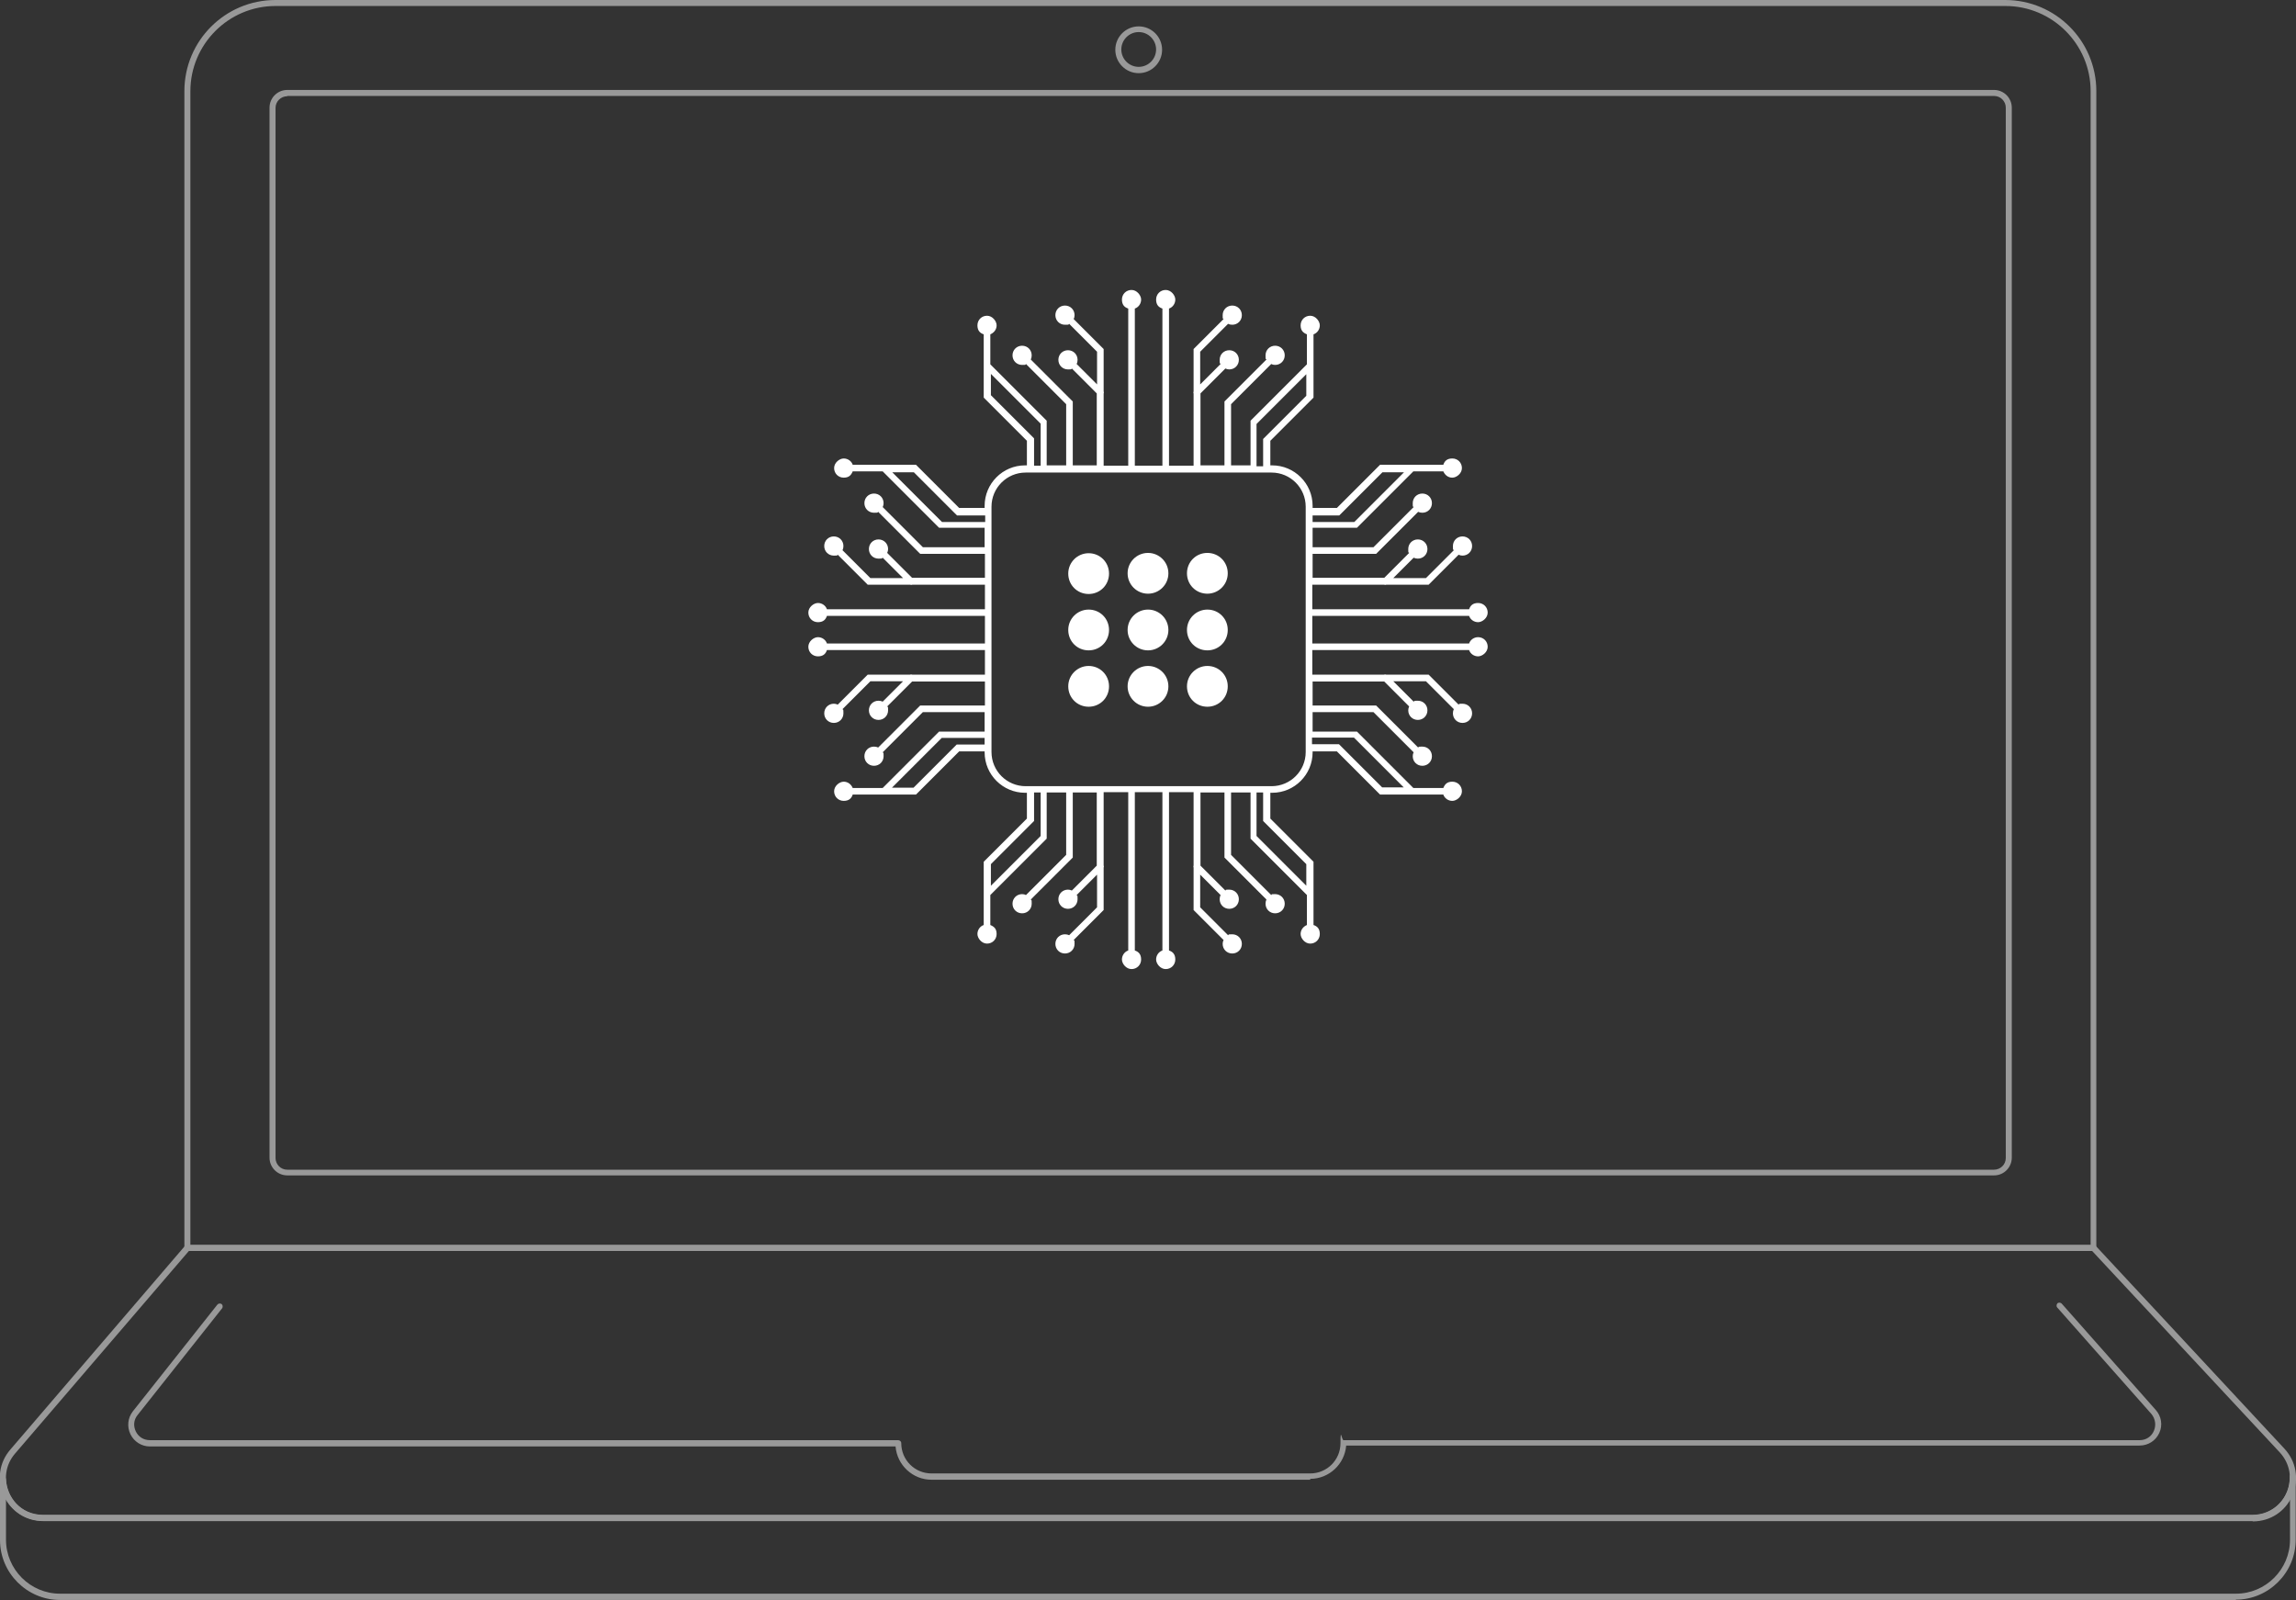 <?xml version="1.0" encoding="UTF-8"?> <svg xmlns="http://www.w3.org/2000/svg" id="BACKGROUND" version="1.1" viewBox="0 0 765.8 533.6"><rect x="0" y="0" width="765.8" height="533.6" fill="#333333" stroke="none"/><defs><style> .st0 { fill: #fff; } .st1 { opacity: .5; } </style></defs><g class="st1"><path class="st0" d="M437,493.5h-126.3c-6.3,0-11.5-4.9-12-11.1H50c-2.8,0-5.3-1.6-6.5-4.1s-.9-5.4.8-7.6l28.2-35.6c.3-.4,1-.5,1.4-.2.4.3.5,1,.2,1.4l-28.2,35.6c-1.3,1.6-1.5,3.6-.6,5.5.9,1.8,2.6,2.9,4.7,2.9h249.5c.6,0,1.1.4,1.1,1,0,5.6,4.5,10.1,10.1,10.1h126.3c5.6,0,10.1-4.5,10.1-10.1s.4-1,1-1h265.6c2.1,0,3.9-1.2,4.7-3.1s.5-4-.8-5.6l-31.4-35.5c-.4-.4-.3-1,0-1.4.4-.4,1-.3,1.4,0l31.4,35.5c1.9,2.1,2.4,5.1,1.2,7.7-1.2,2.6-3.7,4.2-6.6,4.2h-264.6c-.5,6.2-5.7,11.1-12,11.1Z"></path><path class="st0" d="M745.8,533.6H20c-11,0-20-9-20-20v-20.1c0-.5.4-1,1-1,.6,0,1,.4,1,.9.3,5.7,4.7,11.8,12.4,11.8h736.9c3.4,0,6.5-1.3,8.8-3.6,2.4-2.4,3.7-5.7,3.6-9.1,0-.3,0-.5.3-.7.2-.2.4-.3.7-.3h0c.6,0,1,.4,1,1v21c0,11-9,20-20,20ZM2,500.1v13.4c0,9.9,8.1,18,18,18h725.8c9.9,0,18-8.1,18-18v-13.5c-.6,1.1-1.4,2.1-2.3,3-2.7,2.7-6.3,4.2-10.2,4.2H14.4c-5.7,0-10-3.1-12.4-7.2Z"></path><path class="st0" d="M698.3,417.2H62.5c-.6,0-1-.4-1-1V30.4c0-16.8,13.6-30.4,30.4-30.4h576.9c16.8,0,30.4,13.6,30.4,30.4v385.8c0,.6-.4,1-1,1ZM63.5,415.2h633.8V30.4c0-15.7-12.8-28.4-28.4-28.4H91.9c-15.7,0-28.4,12.8-28.4,28.4v384.8ZM665,392H95.8c-3.2,0-5.9-2.6-5.9-5.9V35.9c0-3.2,2.6-5.9,5.9-5.9h569.3c3.2,0,5.9,2.6,5.9,5.9v350.2c0,3.2-2.6,5.9-5.9,5.9ZM95.8,32.1c-2.1,0-3.9,1.7-3.9,3.9v350.2c0,2.1,1.7,3.9,3.9,3.9h569.3c2.1,0,3.9-1.7,3.9-3.9V35.9c0-2.1-1.7-3.9-3.9-3.9H95.8Z"></path><path class="st0" d="M751.3,507.3H14.4c-5.7,0-10.7-3.2-13.1-8.4-2.4-5.2-1.6-11.1,2.1-15.4l58.3-68c.2-.2.5-.3.8-.3h635.8c.3,0,.5.1.7.3l62.9,67.6c4,4.3,5,10.2,2.7,15.6s-7.4,8.7-13.2,8.7ZM63,417.2L5,484.8c-3.2,3.7-3.9,8.8-1.9,13.3,2,4.5,6.4,7.2,11.3,7.2h736.9c5,0,9.4-2.9,11.4-7.5,2-4.6,1.1-9.7-2.3-13.4l-62.6-67.2H63Z"></path><path class="st0" d="M379.8,24.4c-4.3,0-7.8-3.5-7.8-7.8s3.5-7.8,7.8-7.8,7.8,3.5,7.8,7.8-3.5,7.8-7.8,7.8ZM379.8,10.7c-3.2,0-5.8,2.6-5.8,5.8s2.6,5.8,5.8,5.8,5.8-2.6,5.8-5.8-2.6-5.8-5.8-5.8Z"></path></g><g><path class="st0" d="M493,212.5c-1.4,0-2.6.9-3,2.1h-52.3v-9.2h52.3c.4,1.2,1.6,2.1,3,2.1s3.2-1.4,3.2-3.2-1.4-3.2-3.2-3.2-2.6.9-3,2.1h-52.3v-8.2h23.9c.3.1.6.1.8,0h14.1l10-10c.4.2.8.3,1.3.3,1.8,0,3.2-1.4,3.2-3.2s-1.4-3.2-3.2-3.2-3.2,1.4-3.2,3.2.1,1,.3,1.4l-9.3,9.3h-10.9l6.8-6.8c.4.2.9.3,1.4.3,1.8,0,3.2-1.4,3.2-3.2s-1.4-3.2-3.2-3.2-3.2,1.4-3.2,3.2.1.9.3,1.3l-8.3,8.3h-23.9v-8h21.2l14-14c.4.2.9.3,1.4.3,1.8,0,3.2-1.4,3.2-3.2s-1.4-3.2-3.2-3.2-3.2,1.4-3.2,3.2.1.9.3,1.3l-13.4,13.4h-20.3v-6.5h14.8l18.8-18.8h10c.5,1.2,1.6,2.1,3,2.1s3.2-1.4,3.2-3.2-1.4-3.2-3.2-3.2-2.6.9-3,2.1h-21.1l-14.4,14.4h-8.1v-.7c0-7.5-6.1-13.5-13.5-13.5h-.6v-8.2l14.4-14.4v-21.1c1.2-.4,2.1-1.6,2.1-3s-1.4-3.2-3.2-3.2-3.2,1.4-3.2,3.2.9,2.5,2.1,3v10l-18.8,18.8v14.9h-6.5v-20.4l13.4-13.4c.4.2.8.3,1.3.3,1.8,0,3.2-1.4,3.2-3.2s-1.4-3.2-3.2-3.2-3.2,1.4-3.2,3.2.1,1,.3,1.4l-14,14v21.3h-8v-24l8.3-8.3c.4.2.9.3,1.3.3,1.8,0,3.2-1.4,3.2-3.2s-1.4-3.2-3.2-3.2-3.2,1.4-3.2,3.2.1.9.3,1.4l-6.8,6.8v-10.9l9.3-9.3c.4.2.9.3,1.4.3,1.8,0,3.2-1.4,3.2-3.2s-1.4-3.2-3.2-3.2-3.2,1.4-3.2,3.2.1.9.3,1.3l-10,10v14.1c-.1.3-.1.6,0,.8v24h-8.2v-52.4c1.2-.4,2.1-1.6,2.1-3s-1.4-3.2-3.2-3.2-3.2,1.4-3.2,3.2.9,2.6,2.1,3v52.4h-9.2v-52.4c1.2-.4,2.1-1.6,2.1-3s-1.4-3.2-3.2-3.2-3.2,1.4-3.2,3.2.9,2.6,2.1,3v52.4h-8.2v-24c.1-.3.1-.6,0-.8v-14.1l-10-10c.2-.4.3-.8.3-1.3,0-1.8-1.4-3.2-3.2-3.2s-3.2,1.4-3.2,3.2,1.4,3.2,3.2,3.2,1-.1,1.4-.3l9.3,9.3v10.9l-6.8-6.8c.2-.4.3-.9.3-1.4,0-1.8-1.4-3.2-3.2-3.2s-3.2,1.4-3.2,3.2,1.4,3.2,3.2,3.2.9-.1,1.3-.3l8.3,8.3v24h-8v-21.3l-14-14c.2-.4.3-.9.3-1.4,0-1.8-1.4-3.2-3.2-3.2s-3.2,1.4-3.2,3.2,1.4,3.2,3.2,3.2.9-.1,1.3-.3l13.4,13.4v20.4h-6.5v-14.9l-18.8-18.8v-10c1.2-.5,2.1-1.6,2.1-3s-1.4-3.2-3.2-3.2-3.2,1.4-3.2,3.2.9,2.6,2.1,3v21.1l14.4,14.4v8.2h-.6c-7.5,0-13.5,6.1-13.5,13.5v.7h-8.5l-14.4-14.4h-21.1c-.4-1.2-1.6-2.1-3-2.1s-3.2,1.4-3.2,3.2,1.4,3.2,3.2,3.2,2.5-.9,3-2.1h10l18.8,18.8h15.2v6.5h-20.6l-13.4-13.4c.2-.4.3-.8.3-1.3,0-1.8-1.4-3.2-3.2-3.2s-3.2,1.4-3.2,3.2,1.4,3.2,3.2,3.2,1-.1,1.4-.3l14,14h21.6v8h-24.3l-8.3-8.3c.2-.4.3-.9.3-1.3,0-1.8-1.4-3.2-3.2-3.2s-3.2,1.4-3.2,3.2,1.4,3.2,3.2,3.2.9-.1,1.4-.3l6.8,6.8h-10.9l-9.3-9.3c.2-.4.3-.9.3-1.4,0-1.8-1.4-3.2-3.2-3.2s-3.2,1.4-3.2,3.2,1.4,3.2,3.2,3.2.9-.1,1.3-.3l10,10h14.1c.3.1.6.1.8,0h24.2v8.2h-52.7c-.4-1.2-1.6-2.1-3-2.1s-3.2,1.4-3.2,3.2,1.4,3.2,3.2,3.2,2.6-.9,3-2.1h52.7v9.2h-52.7c-.4-1.2-1.6-2.1-3-2.1s-3.2,1.4-3.2,3.2,1.4,3.2,3.2,3.2,2.6-.9,3-2.1h52.7v8.2h-24.2c-.3-.1-.6-.1-.8,0h-14.1l-10,10c-.4-.2-.8-.3-1.3-.3-1.8,0-3.2,1.4-3.2,3.2s1.4,3.2,3.2,3.2,3.2-1.4,3.2-3.2-.1-1-.3-1.4l9.3-9.3h10.9l-6.8,6.8c-.4-.2-.9-.3-1.4-.3-1.8,0-3.2,1.4-3.2,3.2s1.4,3.2,3.2,3.2,3.2-1.4,3.2-3.2-.1-.9-.3-1.3l8.3-8.3h24.3v8h-21.6l-14,14c-.4-.2-.9-.3-1.4-.3-1.8,0-3.2,1.4-3.2,3.2s1.4,3.2,3.2,3.2,3.2-1.4,3.2-3.2-.1-.9-.3-1.3l13.4-13.4h20.6v6.5h-15.2l-18.8,18.8h-10c-.5-1.2-1.6-2.1-3-2.1s-3.2,1.4-3.2,3.2,1.4,3.2,3.2,3.2,2.6-.9,3-2.1h21.1l14.4-14.4h8.5v.3c0,7.5,6.1,13.5,13.5,13.5h.6v8.6l-14.4,14.4v21.1c-1.2.4-2.1,1.6-2.1,3s1.4,3.2,3.2,3.2,3.2-1.4,3.2-3.2-.9-2.5-2.1-3v-10l18.8-18.8v-15.4h6.5v20.8l-13.4,13.4c-.4-.2-.8-.3-1.3-.3-1.8,0-3.2,1.4-3.2,3.2s1.4,3.2,3.2,3.2,3.2-1.4,3.2-3.2-.1-1-.3-1.4l14-14v-21.7h8v24.4l-8.3,8.3c-.4-.2-.9-.3-1.3-.3-1.8,0-3.2,1.4-3.2,3.2s1.4,3.2,3.2,3.2,3.2-1.4,3.2-3.2-.1-.9-.3-1.4l6.8-6.8v10.9l-9.3,9.3c-.4-.2-.9-.3-1.4-.3-1.8,0-3.2,1.4-3.2,3.2s1.4,3.2,3.2,3.2,3.2-1.4,3.2-3.2-.1-.9-.3-1.3l10-10v-14.1c.1-.3.1-.6,0-.8v-24.4h8.2v52.8c-1.2.4-2.1,1.6-2.1,3s1.4,3.2,3.2,3.2,3.2-1.4,3.2-3.2-.9-2.6-2.1-3v-52.8h9.2v52.8c-1.2.4-2.1,1.6-2.1,3s1.4,3.2,3.2,3.2,3.2-1.4,3.2-3.2-.9-2.6-2.1-3v-52.8h8.2v24.4c-.1.3-.1.6,0,.8v14.1l10,10c-.2.4-.3.8-.3,1.3,0,1.8,1.4,3.2,3.2,3.2s3.2-1.4,3.2-3.2-1.4-3.2-3.2-3.2-1,.1-1.4.3l-9.3-9.3v-10.9l6.8,6.8c-.2.4-.3.9-.3,1.4,0,1.8,1.4,3.2,3.2,3.2s3.2-1.4,3.2-3.2-1.4-3.2-3.2-3.2-.9.1-1.3.3l-8.3-8.3v-24.4h8v21.7l14,14c-.2.4-.3.9-.3,1.4,0,1.8,1.4,3.2,3.2,3.2s3.2-1.4,3.2-3.2-1.4-3.2-3.2-3.2-.9.1-1.3.3l-13.4-13.4v-20.8h6.5v15.4l18.8,18.8v10c-1.2.5-2.1,1.6-2.1,3s1.4,3.2,3.2,3.2,3.2-1.4,3.2-3.2-.9-2.6-2.1-3v-21.1l-14.4-14.4v-8.6h.6c7.5,0,13.5-6.1,13.5-13.5v-.3h8.1l14.4,14.4h21.1c.4,1.2,1.6,2.1,3,2.1s3.2-1.4,3.2-3.2-1.4-3.2-3.2-3.2-2.5.9-3,2.1h-10l-18.8-18.8h-14.8v-6.5h20.3l13.4,13.4c-.2.4-.3.8-.3,1.3,0,1.8,1.4,3.2,3.2,3.2s3.2-1.4,3.2-3.2-1.4-3.2-3.2-3.2-1,.1-1.4.3l-14-14h-21.2v-8h23.9l8.3,8.3c-.2.4-.3.9-.3,1.3,0,1.8,1.4,3.2,3.2,3.2s3.2-1.4,3.2-3.2-1.4-3.2-3.2-3.2-.9.1-1.4.3l-6.8-6.8h10.9l9.3,9.3c-.2.4-.3.9-.3,1.4,0,1.8,1.4,3.2,3.2,3.2s3.2-1.4,3.2-3.2-1.4-3.2-3.2-3.2-.9.1-1.3.3l-10-10h-14.1c-.3-.1-.6-.1-.8,0h-23.9v-8.2h52.3c.4,1.2,1.6,2.1,3,2.1s3.2-1.4,3.2-3.2-1.4-3.2-3.2-3.2ZM446.7,171.9l14.4-14.4h7.2l-16.6,16.6h-13.9v-2.2h9ZM419.1,141.4l16.6-16.6v7.2l-14.4,14.4v9.1h-2.2v-14ZM330.5,131.9v-7.2l16.6,16.6v14h-2.2v-9.1l-14.4-14.4ZM314.2,174.1l-16.6-16.6h7.2l14.4,14.4h9.4v2.2h-14.3ZM319.1,248.3l-14.4,14.4h-7.2l16.6-16.6h14.3v2.2h-9.4ZM347.1,278.8l-16.6,16.6v-7.2l14.4-14.4v-9.5h2.2v14.5ZM435.7,288.2v7.2l-16.6-16.6v-14.5h2.2v9.5l14.4,14.4ZM435.5,250.8c0,6.3-5.1,11.4-11.4,11.4h-82c-6.3,0-11.4-5.1-11.4-11.4v-81.8c0-6.3,5.1-11.4,11.4-11.4h82c6.3,0,11.4,5.1,11.4,11.4v81.8ZM451.6,246l16.6,16.6h-7.2l-14.4-14.4h-9v-2.2h13.9Z"></path><g><path class="st0" d="M363.1,184.5c-3.7,0-6.8,3-6.8,6.8s3,6.8,6.8,6.8,6.8-3,6.8-6.8-3-6.8-6.8-6.8Z"></path><circle class="st0" cx="382.9" cy="191.2" r="6.8"></circle><path class="st0" d="M402.7,198c3.7,0,6.8-3,6.8-6.8s-3-6.8-6.8-6.8-6.8,3-6.8,6.8,3,6.8,6.8,6.8Z"></path><path class="st0" d="M363.1,203.3c-3.7,0-6.8,3-6.8,6.8s3,6.8,6.8,6.8,6.8-3,6.8-6.8-3-6.8-6.8-6.8Z"></path><circle class="st0" cx="382.9" cy="210.1" r="6.8"></circle><path class="st0" d="M402.7,203.3c-3.7,0-6.8,3-6.8,6.8s3,6.8,6.8,6.8,6.8-3,6.8-6.8-3-6.8-6.8-6.8Z"></path><path class="st0" d="M363.1,222.1c-3.7,0-6.8,3-6.8,6.8s3,6.8,6.8,6.8,6.8-3,6.8-6.8-3-6.8-6.8-6.8Z"></path><circle class="st0" cx="382.9" cy="228.9" r="6.8"></circle><path class="st0" d="M402.7,222.1c-3.7,0-6.8,3-6.8,6.8s3,6.8,6.8,6.8,6.8-3,6.8-6.8-3-6.8-6.8-6.8Z"></path></g></g></svg> 